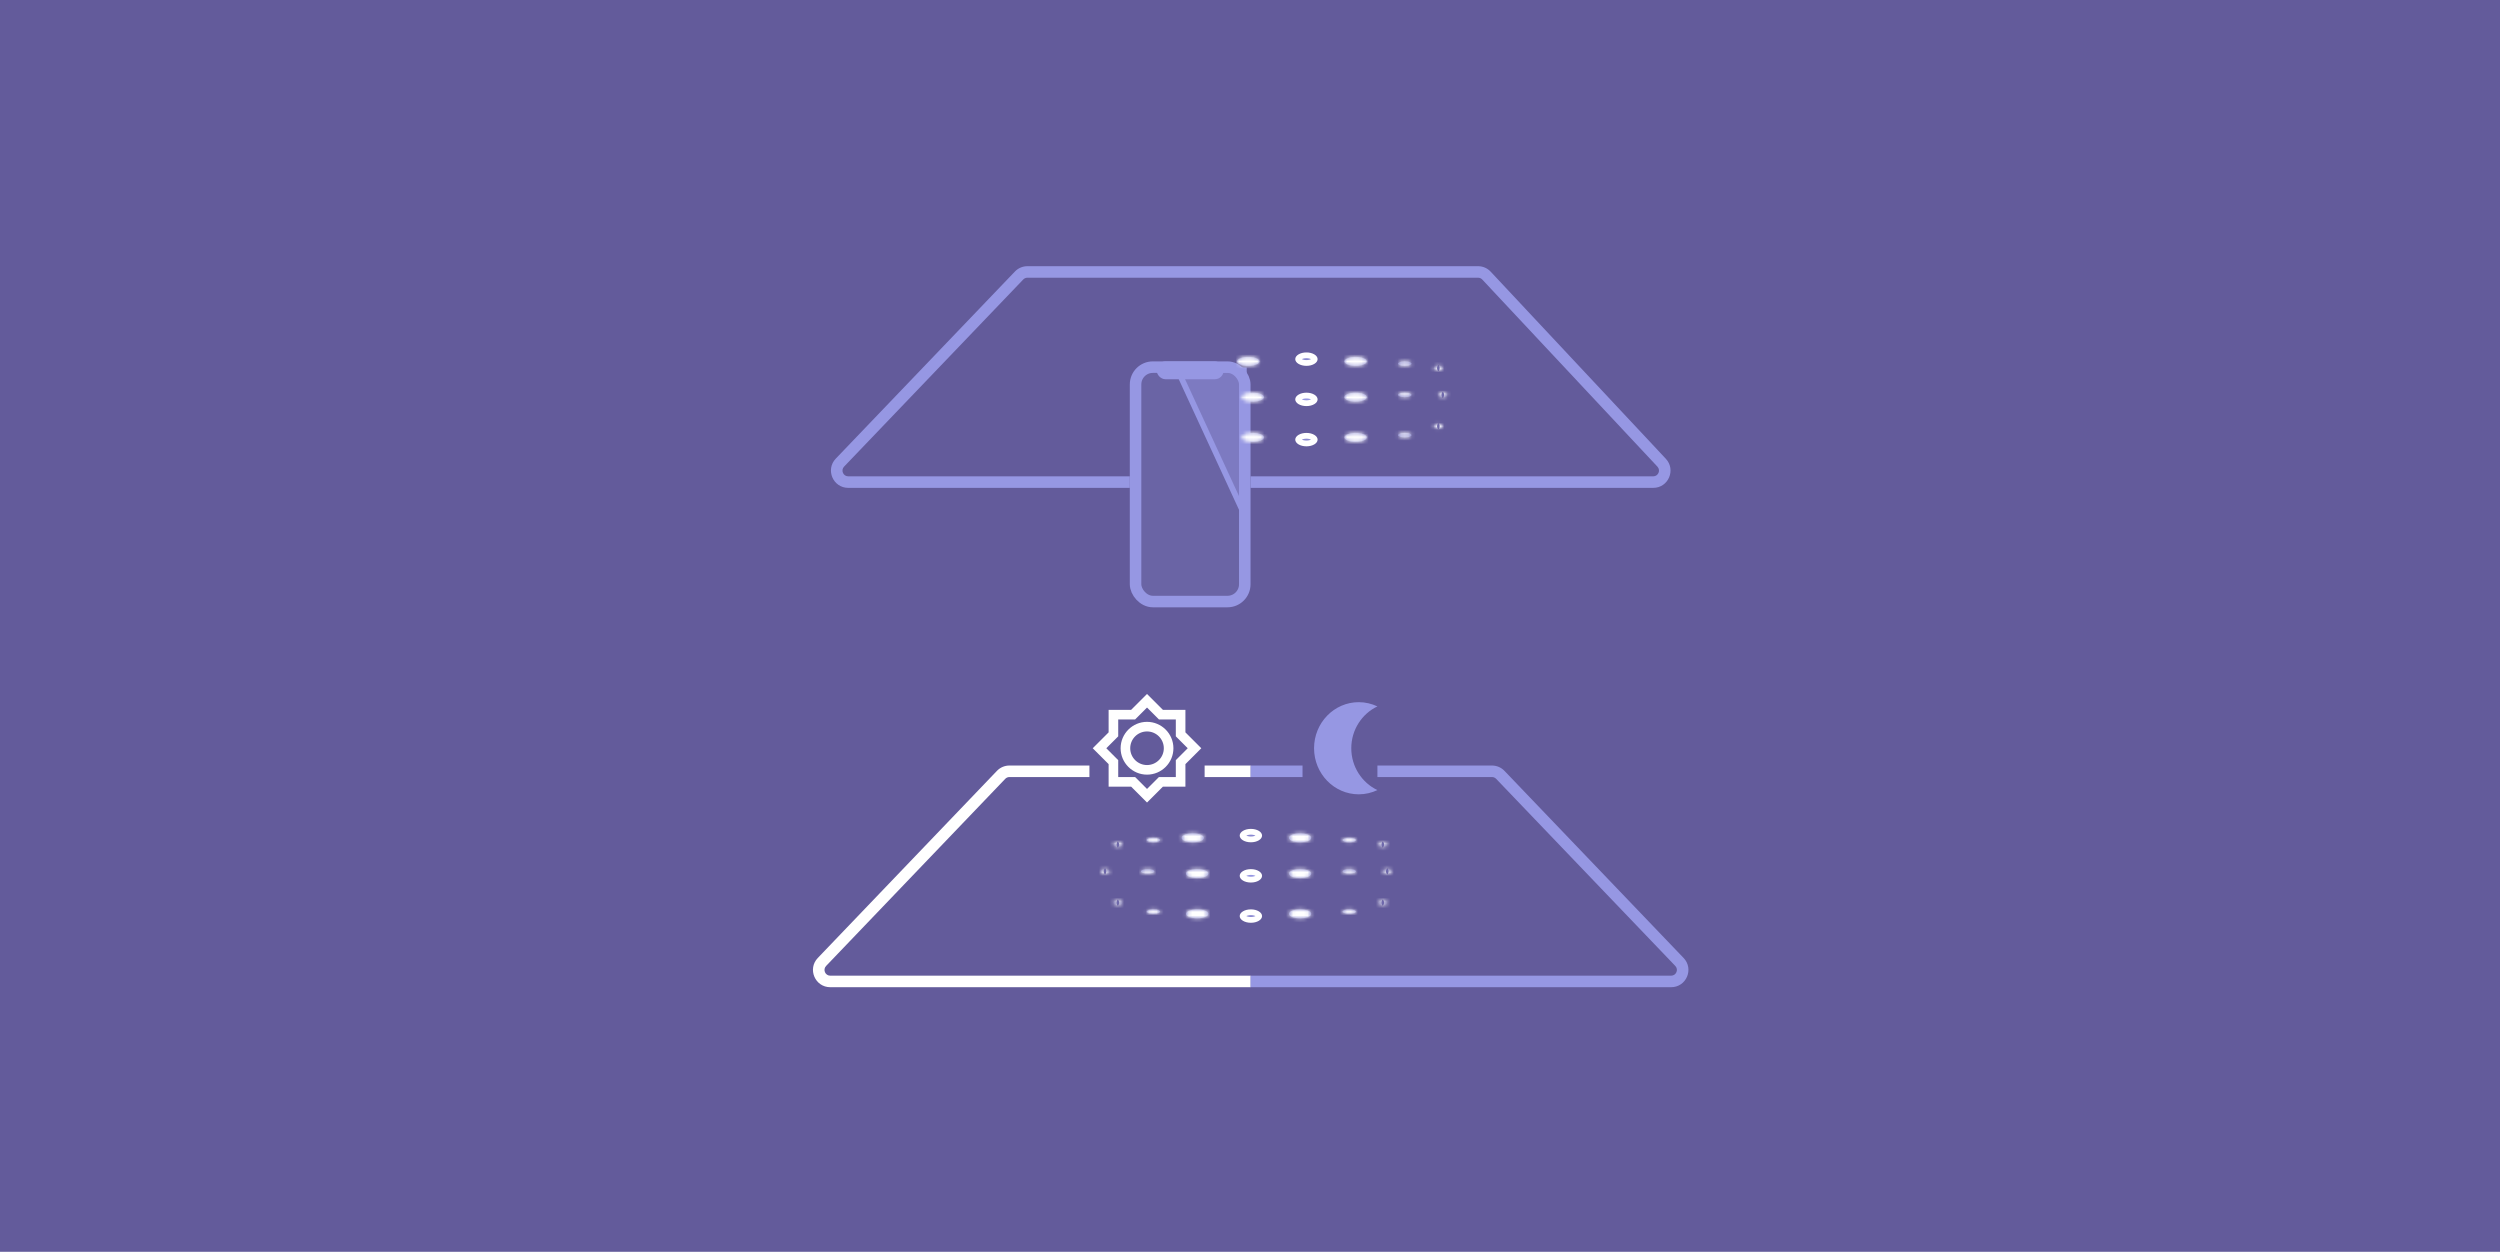 <?xml version="1.0" encoding="UTF-8"?> <svg xmlns="http://www.w3.org/2000/svg" width="695" height="348" viewBox="0 0 695 348" fill="none"><rect width="695" height="348" fill="#635B9B"></rect><path fill-rule="evenodd" clip-rule="evenodd" d="M285.619 74C284.309 74 283.055 74.535 282.149 75.482L232.344 127.501C229.419 130.556 231.584 135.627 235.813 135.627H314.087V132.424H235.813C234.403 132.424 233.682 130.734 234.657 129.716L284.462 77.696C284.764 77.381 285.182 77.203 285.619 77.203H410.899C411.342 77.203 411.765 77.386 412.067 77.709L460.766 129.729C461.724 130.752 460.999 132.424 459.597 132.424H347.649V135.627H459.597C463.801 135.627 465.977 130.609 463.104 127.54L414.405 75.521C413.497 74.551 412.228 74 410.899 74H285.619Z" fill="#9697E3"></path><rect x="315.688" y="102.064" width="30.36" height="65.166" rx="4.804" fill="#9697E3" fill-opacity="0.14" stroke="#9697E3" stroke-width="3.202" stroke-linejoin="round"></rect><path d="M345.786 142.727L327.14 102.327L345.786 102.949V142.727Z" fill="#9697E3" fill-opacity="0.44" stroke="#9697E3" stroke-width="1.601"></path><rect x="322.346" y="101.263" width="17.045" height="3.371" rx="1.686" fill="#9697E3" stroke="#9697E3" stroke-width="1.601"></rect><path d="M365.495 111.029C365.495 111.152 365.407 111.4 364.973 111.66C364.555 111.911 363.926 112.093 363.188 112.093C362.45 112.093 361.82 111.911 361.402 111.66C360.968 111.4 360.881 111.152 360.881 111.029C360.881 110.905 360.968 110.657 361.402 110.397C361.82 110.146 362.45 109.965 363.188 109.965C363.926 109.965 364.555 110.146 364.973 110.397C365.407 110.657 365.495 110.905 365.495 111.029Z" fill="#9697E3" stroke="white" stroke-width="1.601"></path><path d="M365.495 122.216C365.495 122.339 365.407 122.588 364.973 122.848C364.555 123.099 363.926 123.28 363.188 123.28C362.45 123.28 361.82 123.099 361.402 122.848C360.968 122.588 360.881 122.339 360.881 122.216C360.881 122.093 360.968 121.845 361.402 121.584C361.82 121.333 362.45 121.152 363.188 121.152C363.926 121.152 364.555 121.333 364.973 121.584C365.407 121.845 365.495 122.093 365.495 122.216Z" fill="#9697E3" fill-opacity="0.77" stroke="white" stroke-width="1.601"></path><path d="M365.495 99.841C365.495 99.964 365.407 100.212 364.973 100.473C364.555 100.724 363.926 100.905 363.188 100.905C362.45 100.905 361.82 100.724 361.402 100.473C360.968 100.212 360.881 99.964 360.881 99.841C360.881 99.718 360.968 99.469 361.402 99.209C361.82 98.958 362.45 98.777 363.188 98.777C363.926 98.777 364.555 98.958 364.973 99.209C365.407 99.469 365.495 99.718 365.495 99.841Z" fill="#9697E3" fill-opacity="0.77" stroke="white" stroke-width="1.601"></path><mask id="path-8-inside-1_2185_11099" fill="white"><ellipse cx="376.861" cy="100.463" rx="3.108" ry="1.243"></ellipse></mask><ellipse cx="376.861" cy="100.463" rx="3.108" ry="1.243" fill="#9697E3" fill-opacity="0.77"></ellipse><path d="M378.367 100.463C378.367 100.052 378.582 99.823 378.624 99.783C378.663 99.746 378.633 99.787 378.463 99.855C378.133 99.987 377.567 100.104 376.861 100.104V103.307C377.87 103.307 378.858 103.146 379.653 102.828C380.046 102.671 380.471 102.444 380.824 102.11C381.181 101.772 381.57 101.216 381.57 100.463H378.367ZM376.861 100.104C376.154 100.104 375.588 99.987 375.258 99.855C375.088 99.787 375.059 99.746 375.097 99.783C375.14 99.823 375.354 100.052 375.354 100.463H372.152C372.152 101.216 372.54 101.772 372.897 102.11C373.25 102.444 373.676 102.671 374.068 102.828C374.863 103.146 375.851 103.307 376.861 103.307V100.104ZM375.354 100.463C375.354 100.873 375.14 101.102 375.097 101.142C375.059 101.179 375.088 101.138 375.258 101.07C375.588 100.938 376.154 100.821 376.861 100.821V97.618C375.851 97.618 374.863 97.779 374.068 98.097C373.676 98.254 373.25 98.481 372.897 98.815C372.54 99.153 372.152 99.709 372.152 100.463H375.354ZM376.861 100.821C377.567 100.821 378.133 100.938 378.463 101.07C378.633 101.138 378.663 101.179 378.624 101.142C378.582 101.102 378.367 100.873 378.367 100.463H381.57C381.57 99.709 381.181 99.153 380.824 98.815C380.471 98.481 380.046 98.254 379.653 98.097C378.858 97.779 377.87 97.618 376.861 97.618V100.821Z" fill="white" mask="url(#path-8-inside-1_2185_11099)"></path><mask id="path-10-inside-2_2185_11099" fill="white"><ellipse cx="347.028" cy="100.463" rx="3.108" ry="1.243"></ellipse></mask><ellipse cx="347.028" cy="100.463" rx="3.108" ry="1.243" fill="#9697E3" fill-opacity="0.77"></ellipse><path d="M348.534 100.463C348.534 100.052 348.749 99.823 348.791 99.783C348.83 99.746 348.8 99.787 348.63 99.855C348.3 99.987 347.734 100.104 347.028 100.104V103.307C348.037 103.307 349.025 103.146 349.82 102.828C350.213 102.671 350.638 102.444 350.991 102.11C351.348 101.772 351.736 101.216 351.736 100.463H348.534ZM347.028 100.104C346.321 100.104 345.755 99.987 345.425 99.855C345.255 99.787 345.226 99.746 345.264 99.783C345.307 99.823 345.521 100.052 345.521 100.463H342.319C342.319 101.216 342.707 101.772 343.064 102.11C343.417 102.444 343.843 102.671 344.235 102.828C345.03 103.146 346.018 103.307 347.028 103.307V100.104ZM345.521 100.463C345.521 100.873 345.307 101.102 345.264 101.142C345.226 101.179 345.255 101.138 345.425 101.07C345.755 100.938 346.321 100.821 347.028 100.821V97.618C346.018 97.618 345.03 97.779 344.235 98.097C343.843 98.254 343.417 98.481 343.064 98.815C342.707 99.153 342.319 99.709 342.319 100.463H345.521ZM347.028 100.821C347.734 100.821 348.3 100.938 348.63 101.07C348.8 101.138 348.83 101.179 348.791 101.142C348.749 101.102 348.534 100.873 348.534 100.463H351.736C351.736 99.709 351.348 99.153 350.991 98.815C350.638 98.481 350.213 98.254 349.82 98.097C349.025 97.779 348.037 97.618 347.028 97.618V100.821Z" fill="white" mask="url(#path-10-inside-2_2185_11099)"></path><mask id="path-12-inside-3_2185_11099" fill="white"><ellipse cx="348.272" cy="110.407" rx="3.108" ry="1.243"></ellipse></mask><ellipse cx="348.272" cy="110.407" rx="3.108" ry="1.243" fill="#9697E3" fill-opacity="0.77"></ellipse><path d="M349.778 110.407C349.778 109.996 349.993 109.767 350.035 109.727C350.074 109.691 350.044 109.731 349.874 109.799C349.544 109.931 348.978 110.049 348.272 110.049V113.251C349.281 113.251 350.269 113.091 351.064 112.773C351.457 112.616 351.882 112.388 352.235 112.054C352.592 111.717 352.981 111.161 352.981 110.407H349.778ZM348.272 110.049C347.565 110.049 346.999 109.931 346.669 109.799C346.499 109.731 346.47 109.691 346.509 109.727C346.551 109.767 346.765 109.996 346.765 110.407H343.563C343.563 111.161 343.951 111.717 344.308 112.054C344.661 112.388 345.087 112.616 345.48 112.773C346.274 113.091 347.262 113.251 348.272 113.251V110.049ZM346.765 110.407C346.765 110.818 346.551 111.047 346.509 111.087C346.47 111.123 346.499 111.083 346.669 111.015C346.999 110.883 347.565 110.765 348.272 110.765V107.563C347.262 107.563 346.274 107.723 345.48 108.041C345.087 108.198 344.661 108.426 344.308 108.76C343.951 109.097 343.563 109.653 343.563 110.407H346.765ZM348.272 110.765C348.978 110.765 349.544 110.883 349.874 111.015C350.044 111.083 350.074 111.123 350.035 111.087C349.993 111.047 349.778 110.818 349.778 110.407H352.981C352.981 109.653 352.592 109.097 352.235 108.76C351.882 108.426 351.457 108.198 351.064 108.041C350.269 107.723 349.281 107.563 348.272 107.563V110.765Z" fill="white" mask="url(#path-12-inside-3_2185_11099)"></path><mask id="path-14-inside-4_2185_11099" fill="white"><ellipse cx="348.272" cy="121.595" rx="3.108" ry="1.243"></ellipse></mask><ellipse cx="348.272" cy="121.595" rx="3.108" ry="1.243" fill="#9697E3" fill-opacity="0.77"></ellipse><path d="M349.778 121.595C349.778 121.184 349.993 120.955 350.035 120.915C350.074 120.878 350.044 120.919 349.874 120.987C349.544 121.119 348.978 121.237 348.272 121.237V124.439C349.281 124.439 350.269 124.278 351.064 123.96C351.457 123.803 351.882 123.576 352.235 123.242C352.592 122.905 352.981 122.348 352.981 121.595H349.778ZM348.272 121.237C347.565 121.237 346.999 121.119 346.669 120.987C346.499 120.919 346.47 120.878 346.509 120.915C346.551 120.955 346.765 121.184 346.765 121.595H343.563C343.563 122.348 343.951 122.905 344.308 123.242C344.661 123.576 345.087 123.803 345.48 123.96C346.274 124.278 347.262 124.439 348.272 124.439V121.237ZM346.765 121.595C346.765 122.005 346.551 122.234 346.509 122.274C346.47 122.311 346.499 122.27 346.669 122.202C346.999 122.07 347.565 121.953 348.272 121.953V118.75C347.262 118.75 346.274 118.911 345.48 119.229C345.087 119.386 344.661 119.613 344.308 119.947C343.951 120.285 343.563 120.841 343.563 121.595H346.765ZM348.272 121.953C348.978 121.953 349.544 122.07 349.874 122.202C350.044 122.27 350.074 122.311 350.035 122.274C349.993 122.234 349.778 122.005 349.778 121.595H352.981C352.981 120.841 352.592 120.285 352.235 119.947C351.882 119.613 351.457 119.386 351.064 119.229C350.269 118.911 349.281 118.75 348.272 118.75V121.953Z" fill="white" mask="url(#path-14-inside-4_2185_11099)"></path><mask id="path-16-inside-5_2185_11099" fill="white"><ellipse cx="376.861" cy="110.407" rx="3.108" ry="1.243"></ellipse></mask><ellipse cx="376.861" cy="110.407" rx="3.108" ry="1.243" fill="#9697E3" fill-opacity="0.77"></ellipse><path d="M378.367 110.407C378.367 109.996 378.582 109.767 378.624 109.727C378.663 109.691 378.633 109.731 378.463 109.799C378.133 109.931 377.567 110.049 376.861 110.049V113.251C377.87 113.251 378.858 113.091 379.653 112.773C380.046 112.616 380.471 112.388 380.824 112.054C381.181 111.717 381.57 111.161 381.57 110.407H378.367ZM376.861 110.049C376.154 110.049 375.588 109.931 375.258 109.799C375.088 109.731 375.059 109.691 375.097 109.727C375.14 109.767 375.354 109.996 375.354 110.407H372.152C372.152 111.161 372.54 111.717 372.897 112.054C373.25 112.388 373.676 112.616 374.068 112.773C374.863 113.091 375.851 113.251 376.861 113.251V110.049ZM375.354 110.407C375.354 110.818 375.14 111.047 375.097 111.087C375.059 111.123 375.088 111.083 375.258 111.015C375.588 110.883 376.154 110.765 376.861 110.765V107.563C375.851 107.563 374.863 107.723 374.068 108.041C373.676 108.198 373.25 108.426 372.897 108.76C372.54 109.097 372.152 109.653 372.152 110.407H375.354ZM376.861 110.765C377.567 110.765 378.133 110.883 378.463 111.015C378.633 111.083 378.663 111.123 378.624 111.087C378.582 111.047 378.367 110.818 378.367 110.407H381.57C381.57 109.653 381.181 109.097 380.824 108.76C380.471 108.426 380.046 108.198 379.653 108.041C378.858 107.723 377.87 107.563 376.861 107.563V110.765Z" fill="white" mask="url(#path-16-inside-5_2185_11099)"></path><mask id="path-18-inside-6_2185_11099" fill="white"><ellipse cx="376.861" cy="121.595" rx="3.108" ry="1.243"></ellipse></mask><ellipse cx="376.861" cy="121.595" rx="3.108" ry="1.243" fill="#9697E3" fill-opacity="0.77"></ellipse><path d="M378.367 121.595C378.367 121.184 378.582 120.955 378.624 120.915C378.663 120.878 378.633 120.919 378.463 120.987C378.133 121.119 377.567 121.237 376.861 121.237V124.439C377.87 124.439 378.858 124.278 379.653 123.96C380.046 123.803 380.471 123.576 380.824 123.242C381.181 122.905 381.57 122.348 381.57 121.595H378.367ZM376.861 121.237C376.154 121.237 375.588 121.119 375.258 120.987C375.088 120.919 375.059 120.878 375.097 120.915C375.14 120.955 375.354 121.184 375.354 121.595H372.152C372.152 122.348 372.54 122.905 372.897 123.242C373.25 123.576 373.676 123.803 374.068 123.96C374.863 124.278 375.851 124.439 376.861 124.439V121.237ZM375.354 121.595C375.354 122.005 375.14 122.234 375.097 122.274C375.059 122.311 375.088 122.27 375.258 122.202C375.588 122.07 376.154 121.953 376.861 121.953V118.75C375.851 118.75 374.863 118.911 374.068 119.229C373.676 119.386 373.25 119.613 372.897 119.947C372.54 120.285 372.152 120.841 372.152 121.595H375.354ZM376.861 121.953C377.567 121.953 378.133 122.07 378.463 122.202C378.633 122.27 378.663 122.311 378.624 122.274C378.582 122.234 378.367 122.005 378.367 121.595H381.57C381.57 120.841 381.181 120.285 380.824 119.947C380.471 119.613 380.046 119.386 379.653 119.229C378.858 118.911 377.87 118.75 376.861 118.75V121.953Z" fill="white" mask="url(#path-18-inside-6_2185_11099)"></path><mask id="path-20-inside-7_2185_11099" fill="white"><ellipse cx="390.535" cy="109.785" rx="1.865" ry="0.622"></ellipse></mask><ellipse cx="390.535" cy="109.785" rx="1.865" ry="0.622" fill="#9697E3" fill-opacity="0.66"></ellipse><path d="M390.798 109.785C390.798 109.17 391.173 108.839 391.261 108.77C391.368 108.686 391.422 108.681 391.347 108.706C391.212 108.751 390.925 108.806 390.535 108.806V112.008C391.174 112.008 391.819 111.924 392.359 111.744C392.621 111.657 392.949 111.517 393.244 111.285C393.521 111.067 394 110.572 394 109.785H390.798ZM390.535 108.806C390.144 108.806 389.857 108.751 389.722 108.706C389.647 108.681 389.701 108.686 389.808 108.77C389.896 108.839 390.271 109.17 390.271 109.785H387.069C387.069 110.572 387.548 111.067 387.825 111.285C388.12 111.517 388.448 111.657 388.71 111.744C389.25 111.924 389.895 112.008 390.535 112.008V108.806ZM390.271 109.785C390.271 110.401 389.896 110.732 389.808 110.801C389.701 110.885 389.647 110.89 389.722 110.865C389.857 110.82 390.144 110.765 390.535 110.765V107.563C389.895 107.563 389.25 107.647 388.71 107.827C388.448 107.914 388.12 108.054 387.825 108.286C387.548 108.504 387.069 108.999 387.069 109.785H390.271ZM390.535 110.765C390.925 110.765 391.212 110.82 391.347 110.865C391.422 110.89 391.368 110.885 391.261 110.801C391.173 110.732 390.798 110.401 390.798 109.785H394C394 108.999 393.521 108.504 393.244 108.286C392.949 108.054 392.621 107.914 392.359 107.827C391.819 107.647 391.174 107.563 390.535 107.563V110.765Z" fill="white" mask="url(#path-20-inside-7_2185_11099)"></path><mask id="path-22-inside-8_2185_11099" fill="white"><ellipse cx="390.535" cy="120.973" rx="1.865" ry="0.622"></ellipse></mask><ellipse cx="390.535" cy="120.973" rx="1.865" ry="0.622" fill="#9697E3" fill-opacity="0.66"></ellipse><path d="M390.798 120.973C390.798 120.358 391.173 120.027 391.261 119.957C391.368 119.874 391.422 119.868 391.347 119.894C391.212 119.938 390.925 119.993 390.535 119.993V123.196C391.174 123.196 391.819 123.112 392.359 122.932C392.621 122.844 392.949 122.705 393.244 122.473C393.521 122.255 394 121.76 394 120.973H390.798ZM390.535 119.993C390.144 119.993 389.857 119.938 389.722 119.894C389.647 119.868 389.701 119.874 389.808 119.957C389.896 120.027 390.271 120.358 390.271 120.973H387.069C387.069 121.76 387.548 122.255 387.825 122.473C388.12 122.705 388.448 122.844 388.71 122.932C389.25 123.112 389.895 123.196 390.535 123.196V119.993ZM390.271 120.973C390.271 121.588 389.896 121.919 389.808 121.989C389.701 122.073 389.647 122.078 389.722 122.053C389.857 122.008 390.144 121.953 390.535 121.953V118.75C389.895 118.75 389.25 118.834 388.71 119.015C388.448 119.102 388.12 119.241 387.825 119.474C387.548 119.692 387.069 120.186 387.069 120.973H390.271ZM390.535 121.953C390.925 121.953 391.212 122.008 391.347 122.053C391.422 122.078 391.368 122.073 391.261 121.989C391.173 121.919 390.798 121.588 390.798 120.973H394C394 120.186 393.521 119.692 393.244 119.474C392.949 119.241 392.621 119.102 392.359 119.015C391.819 118.834 391.174 118.75 390.535 118.75V121.953Z" fill="white" mask="url(#path-22-inside-8_2185_11099)"></path><mask id="path-24-inside-9_2185_11099" fill="white"><ellipse cx="390.535" cy="101.084" rx="1.865" ry="0.622"></ellipse></mask><ellipse cx="390.535" cy="101.084" rx="1.865" ry="0.622" fill="#9697E3" fill-opacity="0.66"></ellipse><path d="M390.798 101.084C390.798 100.469 391.173 100.138 391.261 100.068C391.368 99.985 391.422 99.979 391.347 100.004C391.212 100.049 390.925 100.104 390.535 100.104V103.307C391.174 103.307 391.819 103.223 392.359 103.043C392.621 102.955 392.949 102.816 393.244 102.584C393.521 102.365 394 101.871 394 101.084H390.798ZM390.535 100.104C390.144 100.104 389.857 100.049 389.722 100.004C389.647 99.979 389.701 99.985 389.808 100.068C389.896 100.138 390.271 100.469 390.271 101.084H387.069C387.069 101.871 387.548 102.365 387.825 102.584C388.12 102.816 388.448 102.955 388.71 103.043C389.25 103.223 389.895 103.307 390.535 103.307V100.104ZM390.271 101.084C390.271 101.699 389.896 102.03 389.808 102.1C389.701 102.183 389.647 102.189 389.722 102.164C389.857 102.119 390.144 102.064 390.535 102.064V98.861C389.895 98.861 389.25 98.945 388.71 99.125C388.448 99.213 388.12 99.352 387.825 99.584C387.548 99.803 387.069 100.297 387.069 101.084H390.271ZM390.535 102.064C390.925 102.064 391.212 102.119 391.347 102.164C391.422 102.189 391.368 102.183 391.261 102.1C391.173 102.03 390.798 101.699 390.798 101.084H394C394 100.297 393.521 99.803 393.244 99.584C392.949 99.352 392.621 99.213 392.359 99.125C391.819 98.945 391.174 98.861 390.535 98.861V102.064Z" fill="white" mask="url(#path-24-inside-9_2185_11099)"></path><mask id="path-26-inside-10_2185_11099" fill="white"><ellipse cx="401.102" cy="109.785" rx="1.243" ry="0.622"></ellipse></mask><ellipse cx="401.102" cy="109.785" rx="1.243" ry="0.622" fill="#9697E3" fill-opacity="0.22"></ellipse><path d="M400.744 109.785C400.744 109.412 400.901 109.14 401.025 108.993C401.14 108.857 401.244 108.803 401.265 108.793C401.306 108.772 401.251 108.806 401.102 108.806V112.008C401.64 112.008 402.207 111.903 402.698 111.657C403.093 111.46 403.947 110.89 403.947 109.785H400.744ZM401.102 108.806C400.954 108.806 400.899 108.772 400.94 108.793C400.961 108.803 401.064 108.857 401.18 108.993C401.303 109.14 401.461 109.412 401.461 109.785H398.258C398.258 110.89 399.112 111.46 399.507 111.657C399.998 111.903 400.564 112.008 401.102 112.008V108.806ZM401.461 109.785C401.461 110.159 401.303 110.431 401.18 110.578C401.064 110.714 400.961 110.768 400.94 110.778C400.899 110.799 400.954 110.765 401.102 110.765V107.563C400.564 107.563 399.998 107.668 399.507 107.914C399.112 108.111 398.258 108.681 398.258 109.785H401.461ZM401.102 110.765C401.251 110.765 401.306 110.799 401.265 110.778C401.244 110.768 401.14 110.714 401.025 110.578C400.901 110.431 400.744 110.159 400.744 109.785H403.947C403.947 108.681 403.093 108.111 402.698 107.914C402.207 107.668 401.64 107.563 401.102 107.563V110.765Z" fill="white" mask="url(#path-26-inside-10_2185_11099)"></path><mask id="path-28-inside-11_2185_11099" fill="white"><ellipse cx="399.859" cy="102.327" rx="1.243" ry="0.622"></ellipse></mask><ellipse cx="399.859" cy="102.327" rx="1.243" ry="0.622" fill="#9697E3" fill-opacity="0.22"></ellipse><path d="M399.501 102.327C399.501 101.954 399.658 101.681 399.782 101.535C399.897 101.399 400.001 101.345 400.022 101.334C400.063 101.314 400.008 101.347 399.859 101.347V104.55C400.397 104.55 400.963 104.444 401.454 104.199C401.85 104.001 402.704 103.432 402.704 102.327H399.501ZM399.859 101.347C399.711 101.347 399.655 101.314 399.696 101.334C399.717 101.345 399.821 101.399 399.936 101.535C400.06 101.681 400.217 101.954 400.217 102.327H397.015C397.015 103.432 397.869 104.001 398.264 104.199C398.755 104.444 399.321 104.55 399.859 104.55V101.347ZM400.217 102.327C400.217 102.701 400.06 102.973 399.936 103.119C399.821 103.255 399.717 103.309 399.696 103.32C399.655 103.34 399.711 103.307 399.859 103.307V100.104C399.321 100.104 398.755 100.21 398.264 100.455C397.869 100.653 397.015 101.222 397.015 102.327H400.217ZM399.859 103.307C400.008 103.307 400.063 103.34 400.022 103.32C400.001 103.309 399.897 103.255 399.782 103.119C399.658 102.973 399.501 102.701 399.501 102.327H402.704C402.704 101.222 401.85 100.653 401.454 100.455C400.963 100.21 400.397 100.104 399.859 100.104V103.307Z" fill="white" mask="url(#path-28-inside-11_2185_11099)"></path><mask id="path-30-inside-12_2185_11099" fill="white"><ellipse cx="399.859" cy="118.487" rx="1.243" ry="0.622"></ellipse></mask><ellipse cx="399.859" cy="118.487" rx="1.243" ry="0.622" fill="#9697E3" fill-opacity="0.22"></ellipse><path d="M399.501 118.487C399.501 118.114 399.658 117.841 399.782 117.695C399.897 117.559 400.001 117.505 400.022 117.494C400.063 117.474 400.008 117.507 399.859 117.507V120.71C400.397 120.71 400.963 120.604 401.454 120.359C401.85 120.161 402.704 119.592 402.704 118.487H399.501ZM399.859 117.507C399.711 117.507 399.655 117.474 399.696 117.494C399.717 117.505 399.821 117.559 399.936 117.695C400.06 117.841 400.217 118.114 400.217 118.487H397.015C397.015 119.592 397.869 120.161 398.264 120.359C398.755 120.604 399.321 120.71 399.859 120.71V117.507ZM400.217 118.487C400.217 118.861 400.06 119.133 399.936 119.279C399.821 119.415 399.717 119.469 399.696 119.48C399.655 119.5 399.711 119.467 399.859 119.467V116.264C399.321 116.264 398.755 116.37 398.264 116.615C397.869 116.813 397.015 117.382 397.015 118.487H400.217ZM399.859 119.467C400.008 119.467 400.063 119.5 400.022 119.48C400.001 119.469 399.897 119.415 399.782 119.279C399.658 119.133 399.501 118.861 399.501 118.487H402.704C402.704 117.382 401.85 116.813 401.454 116.615C400.963 116.37 400.397 116.264 399.859 116.264V119.467Z" fill="white" mask="url(#path-30-inside-12_2185_11099)"></path><path fill-rule="evenodd" clip-rule="evenodd" d="M280.619 212.816H302.86V216.019H280.619C280.182 216.019 279.764 216.197 279.462 216.512L229.657 268.532C228.682 269.55 229.403 271.24 230.813 271.24H347.694V274.443H230.813C226.584 274.443 224.419 269.372 227.344 266.317L277.149 214.298C278.055 213.351 279.309 212.816 280.619 212.816ZM347.694 216.019H334.884V212.816H347.694V216.019Z" fill="white"></path><path fill-rule="evenodd" clip-rule="evenodd" d="M362.103 212.816H347.694V216.019H362.103V212.816ZM382.919 216.019H414.77C415.206 216.019 415.624 216.197 415.926 216.512L465.732 268.532C466.707 269.55 465.985 271.24 464.575 271.24H347.694V274.443H464.575C468.805 274.443 470.97 269.372 468.045 266.317L418.239 214.298C417.333 213.351 416.08 212.816 414.77 212.816H382.919V216.019Z" fill="#9697E3"></path><path d="M382.922 219.644C381.355 220.387 379.588 220.822 377.747 220.822C370.881 220.822 365.308 215.083 365.308 208.012C365.308 200.941 370.881 195.202 377.747 195.202C379.588 195.202 381.355 195.638 382.922 196.381C378.643 198.405 375.657 202.863 375.657 208.012C375.657 213.162 378.643 217.62 382.922 219.644Z" fill="#9697E3"></path><g clip-path="url(#clip0_2185_11099)"><path d="M329.546 203.596V197.337H323.288L318.871 192.921L314.454 197.337H308.196V203.596L303.779 208.012L308.196 212.429V218.687H314.454L318.871 223.104L323.288 218.687H329.546V212.429L333.963 208.012L329.546 203.596ZM326.877 211.322V216.019H322.18L318.871 219.328L315.562 216.019H310.865V211.322L307.556 208.012L310.865 204.703V200.006H315.562L318.871 196.697L322.18 200.006H326.877V204.703L330.186 208.012L326.877 211.322ZM318.871 200.673C314.828 200.673 311.532 203.969 311.532 208.012C311.532 212.056 314.828 215.351 318.871 215.351C322.914 215.351 326.21 212.056 326.21 208.012C326.21 203.969 322.914 200.673 318.871 200.673ZM318.871 212.683C316.296 212.683 314.201 210.588 314.201 208.012C314.201 205.437 316.296 203.342 318.871 203.342C321.446 203.342 323.541 205.437 323.541 208.012C323.541 210.588 321.446 212.683 318.871 212.683Z" fill="white"></path></g><path d="M350.052 243.482C350.052 243.605 349.965 243.853 349.531 244.114C349.113 244.365 348.483 244.546 347.745 244.546C347.007 244.546 346.378 244.365 345.96 244.114C345.526 243.853 345.438 243.605 345.438 243.482C345.438 243.359 345.526 243.11 345.96 242.85C346.378 242.599 347.007 242.418 347.745 242.418C348.483 242.418 349.113 242.599 349.531 242.85C349.965 243.11 350.052 243.359 350.052 243.482Z" fill="#9697E3" stroke="white" stroke-width="1.601"></path><path d="M350.052 254.669C350.052 254.793 349.965 255.041 349.531 255.301C349.113 255.552 348.483 255.733 347.745 255.733C347.007 255.733 346.378 255.552 345.96 255.301C345.526 255.041 345.438 254.793 345.438 254.669C345.438 254.546 345.526 254.298 345.96 254.038C346.378 253.787 347.007 253.605 347.745 253.605C348.483 253.605 349.113 253.787 349.531 254.038C349.965 254.298 350.052 254.546 350.052 254.669Z" fill="#9697E3" fill-opacity="0.77" stroke="white" stroke-width="1.601"></path><path d="M350.052 232.294C350.052 232.418 349.965 232.666 349.531 232.926C349.113 233.177 348.483 233.358 347.745 233.358C347.007 233.358 346.378 233.177 345.96 232.926C345.526 232.666 345.438 232.418 345.438 232.294C345.438 232.171 345.526 231.923 345.96 231.662C346.378 231.412 347.007 231.23 347.745 231.23C348.483 231.23 349.113 231.412 349.531 231.662C349.965 231.923 350.052 232.171 350.052 232.294Z" fill="#9697E3" fill-opacity="0.77" stroke="white" stroke-width="1.601"></path><mask id="path-39-inside-13_2185_11099" fill="white"><ellipse cx="361.422" cy="232.916" rx="3.108" ry="1.243"></ellipse></mask><ellipse cx="361.422" cy="232.916" rx="3.108" ry="1.243" fill="#9697E3" fill-opacity="0.77"></ellipse><path d="M362.929 232.916C362.929 232.505 363.143 232.276 363.185 232.236C363.224 232.2 363.194 232.24 363.025 232.308C362.695 232.44 362.129 232.558 361.422 232.558V235.76C362.432 235.76 363.42 235.599 364.214 235.282C364.607 235.125 365.032 234.897 365.386 234.563C365.743 234.226 366.131 233.67 366.131 232.916H362.929ZM361.422 232.558C360.716 232.558 360.15 232.44 359.819 232.308C359.65 232.24 359.62 232.2 359.659 232.236C359.701 232.276 359.916 232.505 359.916 232.916H356.713C356.713 233.67 357.102 234.226 357.458 234.563C357.812 234.897 358.237 235.125 358.63 235.282C359.425 235.599 360.412 235.76 361.422 235.76V232.558ZM359.916 232.916C359.916 233.326 359.701 233.556 359.659 233.595C359.62 233.632 359.65 233.591 359.819 233.524C360.15 233.392 360.716 233.274 361.422 233.274V230.072C360.412 230.072 359.425 230.232 358.63 230.55C358.237 230.707 357.812 230.935 357.458 231.269C357.102 231.606 356.713 232.162 356.713 232.916H359.916ZM361.422 233.274C362.129 233.274 362.695 233.392 363.025 233.524C363.194 233.591 363.224 233.632 363.185 233.595C363.143 233.556 362.929 233.326 362.929 232.916H366.131C366.131 232.162 365.743 231.606 365.386 231.269C365.032 230.935 364.607 230.707 364.214 230.55C363.42 230.232 362.432 230.072 361.422 230.072V233.274Z" fill="white" mask="url(#path-39-inside-13_2185_11099)"></path><mask id="path-41-inside-14_2185_11099" fill="white"><ellipse cx="331.588" cy="232.916" rx="3.108" ry="1.243"></ellipse></mask><ellipse cx="331.588" cy="232.916" rx="3.108" ry="1.243" fill="#9697E3" fill-opacity="0.77"></ellipse><path d="M333.095 232.916C333.095 232.505 333.309 232.276 333.351 232.236C333.39 232.2 333.36 232.24 333.191 232.308C332.861 232.44 332.295 232.558 331.588 232.558V235.76C332.598 235.76 333.586 235.599 334.38 235.282C334.773 235.125 335.198 234.897 335.552 234.563C335.909 234.226 336.297 233.67 336.297 232.916H333.095ZM331.588 232.558C330.882 232.558 330.316 232.44 329.985 232.308C329.816 232.24 329.786 232.2 329.825 232.236C329.867 232.276 330.082 232.505 330.082 232.916H326.879C326.879 233.67 327.268 234.226 327.624 234.563C327.978 234.897 328.403 235.125 328.796 235.282C329.591 235.599 330.578 235.76 331.588 235.76V232.558ZM330.082 232.916C330.082 233.326 329.867 233.556 329.825 233.595C329.786 233.632 329.816 233.591 329.985 233.524C330.316 233.392 330.882 233.274 331.588 233.274V230.072C330.578 230.072 329.591 230.232 328.796 230.55C328.403 230.707 327.978 230.935 327.624 231.269C327.268 231.606 326.879 232.162 326.879 232.916H330.082ZM331.588 233.274C332.295 233.274 332.861 233.392 333.191 233.524C333.36 233.591 333.39 233.632 333.351 233.595C333.309 233.556 333.095 233.326 333.095 232.916H336.297C336.297 232.162 335.909 231.606 335.552 231.269C335.198 230.935 334.773 230.707 334.38 230.55C333.586 230.232 332.598 230.072 331.588 230.072V233.274Z" fill="white" mask="url(#path-41-inside-14_2185_11099)"></path><mask id="path-43-inside-15_2185_11099" fill="white"><ellipse cx="332.828" cy="242.86" rx="3.108" ry="1.243"></ellipse></mask><ellipse cx="332.828" cy="242.86" rx="3.108" ry="1.243" fill="#9697E3" fill-opacity="0.77"></ellipse><path d="M334.335 242.86C334.335 242.45 334.549 242.221 334.592 242.181C334.63 242.144 334.601 242.185 334.431 242.253C334.101 242.385 333.535 242.502 332.828 242.502V245.705C333.838 245.705 334.826 245.544 335.621 245.226C336.013 245.069 336.439 244.842 336.792 244.508C337.149 244.17 337.537 243.614 337.537 242.86H334.335ZM332.828 242.502C332.122 242.502 331.556 242.385 331.226 242.253C331.056 242.185 331.026 242.144 331.065 242.181C331.107 242.221 331.322 242.45 331.322 242.86H328.119C328.119 243.614 328.508 244.17 328.865 244.508C329.218 244.842 329.643 245.069 330.036 245.226C330.831 245.544 331.819 245.705 332.828 245.705V242.502ZM331.322 242.86C331.322 243.271 331.107 243.5 331.065 243.54C331.026 243.577 331.056 243.536 331.226 243.468C331.556 243.336 332.122 243.219 332.828 243.219V240.016C331.819 240.016 330.831 240.177 330.036 240.495C329.643 240.652 329.218 240.879 328.865 241.213C328.508 241.551 328.119 242.107 328.119 242.86H331.322ZM332.828 243.219C333.535 243.219 334.101 243.336 334.431 243.468C334.601 243.536 334.63 243.577 334.592 243.54C334.549 243.5 334.335 243.271 334.335 242.86H337.537C337.537 242.107 337.149 241.551 336.792 241.213C336.439 240.879 336.013 240.652 335.621 240.495C334.826 240.177 333.838 240.016 332.828 240.016V243.219Z" fill="white" mask="url(#path-43-inside-15_2185_11099)"></path><mask id="path-45-inside-16_2185_11099" fill="white"><ellipse cx="332.828" cy="254.048" rx="3.108" ry="1.243"></ellipse></mask><ellipse cx="332.828" cy="254.048" rx="3.108" ry="1.243" fill="#9697E3" fill-opacity="0.77"></ellipse><path d="M334.335 254.048C334.335 253.637 334.549 253.408 334.592 253.368C334.63 253.332 334.601 253.372 334.431 253.44C334.101 253.572 333.535 253.69 332.828 253.69V256.892C333.838 256.892 334.826 256.731 335.621 256.414C336.013 256.256 336.439 256.029 336.792 255.695C337.149 255.358 337.537 254.802 337.537 254.048H334.335ZM332.828 253.69C332.122 253.69 331.556 253.572 331.226 253.44C331.056 253.372 331.026 253.332 331.065 253.368C331.107 253.408 331.322 253.637 331.322 254.048H328.119C328.119 254.802 328.508 255.358 328.865 255.695C329.218 256.029 329.643 256.256 330.036 256.414C330.831 256.731 331.819 256.892 332.828 256.892V253.69ZM331.322 254.048C331.322 254.458 331.107 254.688 331.065 254.727C331.026 254.764 331.056 254.723 331.226 254.656C331.556 254.524 332.122 254.406 332.828 254.406V251.204C331.819 251.204 330.831 251.364 330.036 251.682C329.643 251.839 329.218 252.067 328.865 252.401C328.508 252.738 328.119 253.294 328.119 254.048H331.322ZM332.828 254.406C333.535 254.406 334.101 254.524 334.431 254.656C334.601 254.723 334.63 254.764 334.592 254.727C334.549 254.688 334.335 254.458 334.335 254.048H337.537C337.537 253.294 337.149 252.738 336.792 252.401C336.439 252.067 336.013 251.839 335.621 251.682C334.826 251.364 333.838 251.204 332.828 251.204V254.406Z" fill="white" mask="url(#path-45-inside-16_2185_11099)"></path><mask id="path-47-inside-17_2185_11099" fill="white"><ellipse cx="361.422" cy="242.86" rx="3.108" ry="1.243"></ellipse></mask><ellipse cx="361.422" cy="242.86" rx="3.108" ry="1.243" fill="#9697E3" fill-opacity="0.77"></ellipse><path d="M362.929 242.86C362.929 242.45 363.143 242.221 363.185 242.181C363.224 242.144 363.194 242.185 363.025 242.253C362.695 242.385 362.129 242.502 361.422 242.502V245.705C362.432 245.705 363.42 245.544 364.214 245.226C364.607 245.069 365.032 244.842 365.386 244.508C365.743 244.17 366.131 243.614 366.131 242.86H362.929ZM361.422 242.502C360.716 242.502 360.15 242.385 359.819 242.253C359.65 242.185 359.62 242.144 359.659 242.181C359.701 242.221 359.916 242.45 359.916 242.86H356.713C356.713 243.614 357.102 244.17 357.458 244.508C357.812 244.842 358.237 245.069 358.63 245.226C359.425 245.544 360.412 245.705 361.422 245.705V242.502ZM359.916 242.86C359.916 243.271 359.701 243.5 359.659 243.54C359.62 243.577 359.65 243.536 359.819 243.468C360.15 243.336 360.716 243.219 361.422 243.219V240.016C360.412 240.016 359.425 240.177 358.63 240.495C358.237 240.652 357.812 240.879 357.458 241.213C357.102 241.551 356.713 242.107 356.713 242.86H359.916ZM361.422 243.219C362.129 243.219 362.695 243.336 363.025 243.468C363.194 243.536 363.224 243.577 363.185 243.54C363.143 243.5 362.929 243.271 362.929 242.86H366.131C366.131 242.107 365.743 241.551 365.386 241.213C365.032 240.879 364.607 240.652 364.214 240.495C363.42 240.177 362.432 240.016 361.422 240.016V243.219Z" fill="white" mask="url(#path-47-inside-17_2185_11099)"></path><mask id="path-49-inside-18_2185_11099" fill="white"><ellipse cx="361.422" cy="254.048" rx="3.108" ry="1.243"></ellipse></mask><ellipse cx="361.422" cy="254.048" rx="3.108" ry="1.243" fill="#9697E3" fill-opacity="0.77"></ellipse><path d="M362.929 254.048C362.929 253.637 363.143 253.408 363.185 253.368C363.224 253.332 363.194 253.372 363.025 253.44C362.695 253.572 362.129 253.69 361.422 253.69V256.892C362.432 256.892 363.42 256.731 364.214 256.414C364.607 256.256 365.032 256.029 365.386 255.695C365.743 255.358 366.131 254.802 366.131 254.048H362.929ZM361.422 253.69C360.716 253.69 360.15 253.572 359.819 253.44C359.65 253.372 359.62 253.332 359.659 253.368C359.701 253.408 359.916 253.637 359.916 254.048H356.713C356.713 254.802 357.102 255.358 357.458 255.695C357.812 256.029 358.237 256.256 358.63 256.414C359.425 256.731 360.412 256.892 361.422 256.892V253.69ZM359.916 254.048C359.916 254.458 359.701 254.688 359.659 254.727C359.62 254.764 359.65 254.723 359.819 254.656C360.15 254.524 360.716 254.406 361.422 254.406V251.204C360.412 251.204 359.425 251.364 358.63 251.682C358.237 251.839 357.812 252.067 357.458 252.401C357.102 252.738 356.713 253.294 356.713 254.048H359.916ZM361.422 254.406C362.129 254.406 362.695 254.524 363.025 254.656C363.194 254.723 363.224 254.764 363.185 254.727C363.143 254.688 362.929 254.458 362.929 254.048H366.131C366.131 253.294 365.743 252.738 365.386 252.401C365.032 252.067 364.607 251.839 364.214 251.682C363.42 251.364 362.432 251.204 361.422 251.204V254.406Z" fill="white" mask="url(#path-49-inside-18_2185_11099)"></path><mask id="path-51-inside-19_2185_11099" fill="white"><ellipse cx="375.096" cy="242.239" rx="1.865" ry="0.622"></ellipse></mask><ellipse cx="375.096" cy="242.239" rx="1.865" ry="0.622" fill="#9697E3" fill-opacity="0.66"></ellipse><path d="M375.359 242.239C375.359 241.624 375.735 241.293 375.823 241.223C375.929 241.139 375.984 241.134 375.908 241.159C375.774 241.204 375.487 241.259 375.096 241.259V244.462C375.735 244.462 376.38 244.378 376.921 244.197C377.183 244.11 377.51 243.971 377.805 243.738C378.082 243.52 378.562 243.026 378.562 242.239H375.359ZM375.096 241.259C374.705 241.259 374.418 241.204 374.284 241.159C374.208 241.134 374.263 241.139 374.369 241.223C374.457 241.293 374.833 241.624 374.833 242.239H371.63C371.63 243.026 372.11 243.52 372.387 243.738C372.682 243.971 373.009 244.11 373.271 244.197C373.812 244.378 374.457 244.462 375.096 244.462V241.259ZM374.833 242.239C374.833 242.854 374.457 243.185 374.369 243.255C374.263 243.338 374.208 243.344 374.284 243.318C374.418 243.274 374.705 243.219 375.096 243.219V240.016C374.457 240.016 373.812 240.1 373.271 240.28C373.009 240.368 372.682 240.507 372.387 240.739C372.11 240.957 371.63 241.452 371.63 242.239H374.833ZM375.096 243.219C375.487 243.219 375.774 243.274 375.908 243.318C375.984 243.344 375.929 243.338 375.823 243.255C375.735 243.185 375.359 242.854 375.359 242.239H378.562C378.562 241.452 378.082 240.957 377.805 240.739C377.51 240.507 377.183 240.368 376.921 240.28C376.38 240.1 375.735 240.016 375.096 240.016V243.219Z" fill="white" mask="url(#path-51-inside-19_2185_11099)"></path><mask id="path-53-inside-20_2185_11099" fill="white"><ellipse cx="319.052" cy="242.239" rx="1.865" ry="0.622"></ellipse></mask><ellipse cx="319.052" cy="242.239" rx="1.865" ry="0.622" fill="#9697E3" fill-opacity="0.66"></ellipse><path d="M319.315 242.239C319.315 241.624 319.691 241.293 319.779 241.223C319.885 241.139 319.94 241.134 319.864 241.159C319.73 241.204 319.443 241.259 319.052 241.259V244.462C319.691 244.462 320.336 244.378 320.877 244.197C321.139 244.11 321.466 243.971 321.761 243.738C322.038 243.52 322.518 243.026 322.518 242.239H319.315ZM319.052 241.259C318.661 241.259 318.374 241.204 318.24 241.159C318.165 241.134 318.219 241.139 318.325 241.223C318.413 241.293 318.789 241.624 318.789 242.239H315.586C315.586 243.026 316.066 243.52 316.343 243.738C316.638 243.971 316.965 244.11 317.227 244.197C317.768 244.378 318.413 244.462 319.052 244.462V241.259ZM318.789 242.239C318.789 242.854 318.413 243.185 318.325 243.255C318.219 243.338 318.165 243.344 318.24 243.318C318.374 243.274 318.661 243.219 319.052 243.219V240.016C318.413 240.016 317.768 240.1 317.227 240.28C316.965 240.368 316.638 240.507 316.343 240.739C316.066 240.957 315.586 241.452 315.586 242.239H318.789ZM319.052 243.219C319.443 243.219 319.73 243.274 319.864 243.318C319.94 243.344 319.885 243.338 319.779 243.255C319.691 243.185 319.315 242.854 319.315 242.239H322.518C322.518 241.452 322.038 240.957 321.761 240.739C321.466 240.507 321.139 240.368 320.877 240.28C320.336 240.1 319.691 240.016 319.052 240.016V243.219Z" fill="white" mask="url(#path-53-inside-20_2185_11099)"></path><mask id="path-55-inside-21_2185_11099" fill="white"><ellipse cx="375.096" cy="253.426" rx="1.865" ry="0.622"></ellipse></mask><ellipse cx="375.096" cy="253.426" rx="1.865" ry="0.622" fill="#9697E3" fill-opacity="0.66"></ellipse><path d="M375.359 253.426C375.359 252.811 375.735 252.48 375.823 252.411C375.929 252.327 375.984 252.322 375.908 252.347C375.774 252.392 375.487 252.447 375.096 252.447V255.649C375.735 255.649 376.38 255.565 376.921 255.385C377.183 255.298 377.51 255.158 377.805 254.926C378.082 254.708 378.562 254.213 378.562 253.426H375.359ZM375.096 252.447C374.705 252.447 374.418 252.392 374.284 252.347C374.208 252.322 374.263 252.327 374.369 252.411C374.457 252.48 374.833 252.811 374.833 253.426H371.63C371.63 254.213 372.11 254.708 372.387 254.926C372.682 255.158 373.009 255.298 373.271 255.385C373.812 255.565 374.457 255.649 375.096 255.649V252.447ZM374.833 253.426C374.833 254.042 374.457 254.373 374.369 254.442C374.263 254.526 374.208 254.531 374.284 254.506C374.418 254.461 374.705 254.406 375.096 254.406V251.204C374.457 251.204 373.812 251.288 373.271 251.468C373.009 251.555 372.682 251.694 372.387 251.927C372.11 252.145 371.63 252.64 371.63 253.426H374.833ZM375.096 254.406C375.487 254.406 375.774 254.461 375.908 254.506C375.984 254.531 375.929 254.526 375.823 254.442C375.735 254.373 375.359 254.042 375.359 253.426H378.562C378.562 252.64 378.082 252.145 377.805 251.927C377.51 251.694 377.183 251.555 376.921 251.468C376.38 251.288 375.735 251.204 375.096 251.204V254.406Z" fill="white" mask="url(#path-55-inside-21_2185_11099)"></path><mask id="path-57-inside-22_2185_11099" fill="white"><ellipse cx="320.652" cy="253.426" rx="1.865" ry="0.622"></ellipse></mask><ellipse cx="320.652" cy="253.426" rx="1.865" ry="0.622" fill="#9697E3" fill-opacity="0.66"></ellipse><path d="M320.915 253.426C320.915 252.811 321.291 252.48 321.379 252.411C321.485 252.327 321.539 252.322 321.464 252.347C321.33 252.392 321.042 252.447 320.652 252.447V255.649C321.291 255.649 321.936 255.565 322.477 255.385C322.738 255.298 323.066 255.158 323.361 254.926C323.638 254.708 324.118 254.213 324.118 253.426H320.915ZM320.652 252.447C320.261 252.447 319.974 252.392 319.84 252.347C319.764 252.322 319.819 252.327 319.925 252.411C320.013 252.48 320.388 252.811 320.388 253.426H317.186C317.186 254.213 317.666 254.708 317.943 254.926C318.237 255.158 318.565 255.298 318.827 255.385C319.368 255.565 320.013 255.649 320.652 255.649V252.447ZM320.388 253.426C320.388 254.042 320.013 254.373 319.925 254.442C319.819 254.526 319.764 254.531 319.84 254.506C319.974 254.461 320.261 254.406 320.652 254.406V251.204C320.013 251.204 319.368 251.288 318.827 251.468C318.565 251.555 318.237 251.694 317.943 251.927C317.666 252.145 317.186 252.64 317.186 253.426H320.388ZM320.652 254.406C321.042 254.406 321.33 254.461 321.464 254.506C321.539 254.531 321.485 254.526 321.379 254.442C321.291 254.373 320.915 254.042 320.915 253.426H324.118C324.118 252.64 323.638 252.145 323.361 251.927C323.066 251.694 322.738 251.555 322.477 251.468C321.936 251.288 321.291 251.204 320.652 251.204V254.406Z" fill="white" mask="url(#path-57-inside-22_2185_11099)"></path><mask id="path-59-inside-23_2185_11099" fill="white"><ellipse cx="375.096" cy="233.537" rx="1.865" ry="0.622"></ellipse></mask><ellipse cx="375.096" cy="233.537" rx="1.865" ry="0.622" fill="#9697E3" fill-opacity="0.66"></ellipse><path d="M375.359 233.537C375.359 232.922 375.735 232.591 375.823 232.522C375.929 232.438 375.984 232.433 375.908 232.458C375.774 232.503 375.487 232.558 375.096 232.558V235.76C375.735 235.76 376.38 235.676 376.921 235.496C377.183 235.409 377.51 235.269 377.805 235.037C378.082 234.819 378.562 234.324 378.562 233.537H375.359ZM375.096 232.558C374.705 232.558 374.418 232.503 374.284 232.458C374.208 232.433 374.263 232.438 374.369 232.522C374.457 232.591 374.833 232.922 374.833 233.537H371.63C371.63 234.324 372.11 234.819 372.387 235.037C372.682 235.269 373.009 235.409 373.271 235.496C373.812 235.676 374.457 235.76 375.096 235.76V232.558ZM374.833 233.537C374.833 234.152 374.457 234.484 374.369 234.553C374.263 234.637 374.208 234.642 374.284 234.617C374.418 234.572 374.705 234.517 375.096 234.517V231.315C374.457 231.315 373.812 231.399 373.271 231.579C373.009 231.666 372.682 231.805 372.387 232.038C372.11 232.256 371.63 232.751 371.63 233.537H374.833ZM375.096 234.517C375.487 234.517 375.774 234.572 375.908 234.617C375.984 234.642 375.929 234.637 375.823 234.553C375.735 234.484 375.359 234.152 375.359 233.537H378.562C378.562 232.751 378.082 232.256 377.805 232.038C377.51 231.805 377.183 231.666 376.921 231.579C376.38 231.399 375.735 231.315 375.096 231.315V234.517Z" fill="white" mask="url(#path-59-inside-23_2185_11099)"></path><mask id="path-61-inside-24_2185_11099" fill="white"><ellipse cx="320.652" cy="233.538" rx="1.865" ry="0.622"></ellipse></mask><ellipse cx="320.652" cy="233.538" rx="1.865" ry="0.622" fill="#9697E3" fill-opacity="0.66"></ellipse><path d="M320.915 233.538C320.915 232.922 321.291 232.591 321.379 232.522C321.485 232.438 321.539 232.433 321.464 232.458C321.33 232.503 321.042 232.558 320.652 232.558V235.76C321.291 235.76 321.936 235.676 322.477 235.496C322.738 235.409 323.066 235.27 323.361 235.037C323.638 234.819 324.118 234.324 324.118 233.538H320.915ZM320.652 232.558C320.261 232.558 319.974 232.503 319.84 232.458C319.764 232.433 319.819 232.438 319.925 232.522C320.013 232.591 320.388 232.922 320.388 233.538H317.186C317.186 234.324 317.666 234.819 317.943 235.037C318.237 235.27 318.565 235.409 318.827 235.496C319.368 235.676 320.013 235.76 320.652 235.76V232.558ZM320.388 233.538C320.388 234.153 320.013 234.484 319.925 234.553C319.819 234.637 319.764 234.642 319.84 234.617C319.974 234.572 320.261 234.517 320.652 234.517V231.315C320.013 231.315 319.368 231.399 318.827 231.579C318.565 231.666 318.237 231.806 317.943 232.038C317.666 232.256 317.186 232.751 317.186 233.538H320.388ZM320.652 234.517C321.042 234.517 321.33 234.572 321.464 234.617C321.539 234.642 321.485 234.637 321.379 234.553C321.291 234.484 320.915 234.153 320.915 233.538H324.118C324.118 232.751 323.638 232.256 323.361 232.038C323.066 231.806 322.738 231.666 322.477 231.579C321.936 231.399 321.291 231.315 320.652 231.315V234.517Z" fill="white" mask="url(#path-61-inside-24_2185_11099)"></path><mask id="path-63-inside-25_2185_11099" fill="white"><ellipse cx="385.66" cy="242.239" rx="1.243" ry="0.622"></ellipse></mask><ellipse cx="385.66" cy="242.239" rx="1.243" ry="0.622" fill="#9697E3" fill-opacity="0.22"></ellipse><path d="M385.302 242.239C385.302 241.865 385.459 241.593 385.583 241.447C385.698 241.311 385.802 241.257 385.823 241.246C385.864 241.226 385.809 241.259 385.66 241.259V244.462C386.198 244.462 386.764 244.356 387.255 244.111C387.65 243.913 388.504 243.344 388.504 242.239H385.302ZM385.66 241.259C385.511 241.259 385.456 241.226 385.497 241.246C385.518 241.257 385.622 241.311 385.737 241.447C385.861 241.593 386.018 241.865 386.018 242.239H382.816C382.816 243.344 383.67 243.913 384.065 244.111C384.556 244.356 385.122 244.462 385.66 244.462V241.259ZM386.018 242.239C386.018 242.612 385.861 242.885 385.737 243.031C385.622 243.167 385.518 243.221 385.497 243.232C385.456 243.252 385.511 243.219 385.66 243.219V240.016C385.122 240.016 384.556 240.122 384.065 240.367C383.67 240.565 382.816 241.134 382.816 242.239H386.018ZM385.66 243.219C385.809 243.219 385.864 243.252 385.823 243.232C385.802 243.221 385.698 243.167 385.583 243.031C385.459 242.885 385.302 242.612 385.302 242.239H388.504C388.504 241.134 387.65 240.565 387.255 240.367C386.764 240.122 386.198 240.016 385.66 240.016V243.219Z" fill="white" mask="url(#path-63-inside-25_2185_11099)"></path><mask id="path-65-inside-26_2185_11099" fill="white"><ellipse cx="307.201" cy="242.239" rx="1.243" ry="0.622"></ellipse></mask><ellipse cx="307.201" cy="242.239" rx="1.243" ry="0.622" fill="#9697E3" fill-opacity="0.22"></ellipse><path d="M306.843 242.239C306.843 241.865 307 241.593 307.124 241.447C307.239 241.311 307.343 241.257 307.364 241.246C307.405 241.226 307.35 241.259 307.201 241.259V244.462C307.739 244.462 308.305 244.356 308.796 244.111C309.191 243.913 310.045 243.344 310.045 242.239H306.843ZM307.201 241.259C307.052 241.259 306.997 241.226 307.038 241.246C307.059 241.257 307.163 241.311 307.278 241.447C307.402 241.593 307.559 241.865 307.559 242.239H304.357C304.357 243.344 305.211 243.913 305.606 244.111C306.097 244.356 306.663 244.462 307.201 244.462V241.259ZM307.559 242.239C307.559 242.612 307.402 242.885 307.278 243.031C307.163 243.167 307.059 243.221 307.038 243.232C306.997 243.252 307.052 243.219 307.201 243.219V240.016C306.663 240.016 306.097 240.122 305.606 240.367C305.211 240.565 304.357 241.134 304.357 242.239H307.559ZM307.201 243.219C307.35 243.219 307.405 243.252 307.364 243.232C307.343 243.221 307.239 243.167 307.124 243.031C307 242.885 306.843 242.612 306.843 242.239H310.045C310.045 241.134 309.191 240.565 308.796 240.367C308.305 240.122 307.739 240.016 307.201 240.016V243.219Z" fill="white" mask="url(#path-65-inside-26_2185_11099)"></path><mask id="path-67-inside-27_2185_11099" fill="white"><ellipse cx="384.416" cy="234.781" rx="1.243" ry="0.622"></ellipse></mask><ellipse cx="384.416" cy="234.781" rx="1.243" ry="0.622" fill="#9697E3" fill-opacity="0.22"></ellipse><path d="M384.058 234.781C384.058 234.407 384.215 234.135 384.339 233.988C384.454 233.852 384.558 233.798 384.579 233.788C384.62 233.767 384.564 233.801 384.416 233.801V237.003C384.954 237.003 385.52 236.898 386.011 236.652C386.406 236.455 387.26 235.885 387.26 234.781H384.058ZM384.416 233.801C384.267 233.801 384.212 233.767 384.253 233.788C384.274 233.798 384.378 233.852 384.493 233.988C384.617 234.135 384.774 234.407 384.774 234.781H381.572C381.572 235.885 382.426 236.455 382.821 236.652C383.312 236.898 383.878 237.003 384.416 237.003V233.801ZM384.774 234.781C384.774 235.154 384.617 235.426 384.493 235.573C384.378 235.709 384.274 235.763 384.253 235.773C384.212 235.794 384.267 235.76 384.416 235.76V232.558C383.878 232.558 383.312 232.663 382.821 232.909C382.426 233.106 381.572 233.676 381.572 234.781H384.774ZM384.416 235.76C384.564 235.76 384.62 235.794 384.579 235.773C384.558 235.763 384.454 235.709 384.339 235.573C384.215 235.426 384.058 235.154 384.058 234.781H387.26C387.26 233.676 386.406 233.106 386.011 232.909C385.52 232.663 384.954 232.558 384.416 232.558V235.76Z" fill="white" mask="url(#path-67-inside-27_2185_11099)"></path><mask id="path-69-inside-28_2185_11099" fill="white"><ellipse cx="310.761" cy="234.781" rx="1.243" ry="0.622"></ellipse></mask><ellipse cx="310.761" cy="234.781" rx="1.243" ry="0.622" fill="#9697E3" fill-opacity="0.22"></ellipse><path d="M310.402 234.781C310.402 234.407 310.56 234.135 310.684 233.989C310.799 233.852 310.903 233.799 310.924 233.788C310.965 233.768 310.909 233.801 310.761 233.801V237.004C311.299 237.004 311.865 236.898 312.356 236.652C312.751 236.455 313.605 235.886 313.605 234.781H310.402ZM310.761 233.801C310.612 233.801 310.557 233.768 310.598 233.788C310.619 233.799 310.723 233.852 310.838 233.989C310.962 234.135 311.119 234.407 311.119 234.781H307.916C307.916 235.886 308.77 236.455 309.166 236.652C309.657 236.898 310.223 237.004 310.761 237.004V233.801ZM311.119 234.781C311.119 235.154 310.962 235.426 310.838 235.573C310.723 235.709 310.619 235.763 310.598 235.773C310.557 235.794 310.612 235.76 310.761 235.76V232.558C310.223 232.558 309.657 232.664 309.166 232.909C308.77 233.107 307.916 233.676 307.916 234.781H311.119ZM310.761 235.76C310.909 235.76 310.965 235.794 310.924 235.773C310.903 235.763 310.799 235.709 310.684 235.573C310.56 235.426 310.402 235.154 310.402 234.781H313.605C313.605 233.676 312.751 233.107 312.356 232.909C311.865 232.664 311.299 232.558 310.761 232.558V235.76Z" fill="white" mask="url(#path-69-inside-28_2185_11099)"></path><mask id="path-71-inside-29_2185_11099" fill="white"><ellipse cx="384.416" cy="250.94" rx="1.243" ry="0.622"></ellipse></mask><ellipse cx="384.416" cy="250.94" rx="1.243" ry="0.622" fill="#9697E3" fill-opacity="0.22"></ellipse><path d="M384.058 250.94C384.058 250.567 384.215 250.295 384.339 250.148C384.454 250.012 384.558 249.958 384.579 249.948C384.62 249.927 384.564 249.961 384.416 249.961V253.163C384.954 253.163 385.52 253.057 386.011 252.812C386.406 252.614 387.26 252.045 387.26 250.94H384.058ZM384.416 249.961C384.267 249.961 384.212 249.927 384.253 249.948C384.274 249.958 384.378 250.012 384.493 250.148C384.617 250.295 384.774 250.567 384.774 250.94H381.572C381.572 252.045 382.426 252.614 382.821 252.812C383.312 253.057 383.878 253.163 384.416 253.163V249.961ZM384.774 250.94C384.774 251.314 384.617 251.586 384.493 251.733C384.378 251.869 384.274 251.923 384.253 251.933C384.212 251.954 384.267 251.92 384.416 251.92V248.718C383.878 248.718 383.312 248.823 382.821 249.069C382.426 249.266 381.572 249.835 381.572 250.94H384.774ZM384.416 251.92C384.564 251.92 384.62 251.954 384.579 251.933C384.558 251.923 384.454 251.869 384.339 251.733C384.215 251.586 384.058 251.314 384.058 250.94H387.26C387.26 249.835 386.406 249.266 386.011 249.069C385.52 248.823 384.954 248.718 384.416 248.718V251.92Z" fill="white" mask="url(#path-71-inside-29_2185_11099)"></path><mask id="path-73-inside-30_2185_11099" fill="white"><ellipse cx="310.761" cy="250.94" rx="1.243" ry="0.622"></ellipse></mask><ellipse cx="310.761" cy="250.94" rx="1.243" ry="0.622" fill="#9697E3" fill-opacity="0.22"></ellipse><path d="M310.402 250.94C310.402 250.567 310.56 250.294 310.684 250.148C310.799 250.012 310.903 249.958 310.924 249.947C310.965 249.927 310.909 249.96 310.761 249.96V253.163C311.299 253.163 311.865 253.057 312.356 252.812C312.751 252.614 313.605 252.045 313.605 250.94H310.402ZM310.761 249.96C310.612 249.96 310.557 249.927 310.598 249.947C310.619 249.958 310.723 250.012 310.838 250.148C310.962 250.294 311.119 250.567 311.119 250.94H307.916C307.916 252.045 308.77 252.614 309.166 252.812C309.657 253.057 310.223 253.163 310.761 253.163V249.96ZM311.119 250.94C311.119 251.314 310.962 251.586 310.838 251.732C310.723 251.868 310.619 251.922 310.598 251.933C310.557 251.953 310.612 251.92 310.761 251.92V248.717C310.223 248.717 309.657 248.823 309.166 249.068C308.77 249.266 307.916 249.835 307.916 250.94H311.119ZM310.761 251.92C310.909 251.92 310.965 251.953 310.924 251.933C310.903 251.922 310.799 251.868 310.684 251.732C310.56 251.586 310.402 251.314 310.402 250.94H313.605C313.605 249.835 312.751 249.266 312.356 249.068C311.865 248.823 311.299 248.717 310.761 248.717V251.92Z" fill="white" mask="url(#path-73-inside-30_2185_11099)"></path><defs><clipPath id="clip0_2185_11099"><rect width="32.025" height="32.025" fill="white" transform="translate(302.858 192)"></rect></clipPath></defs></svg> 